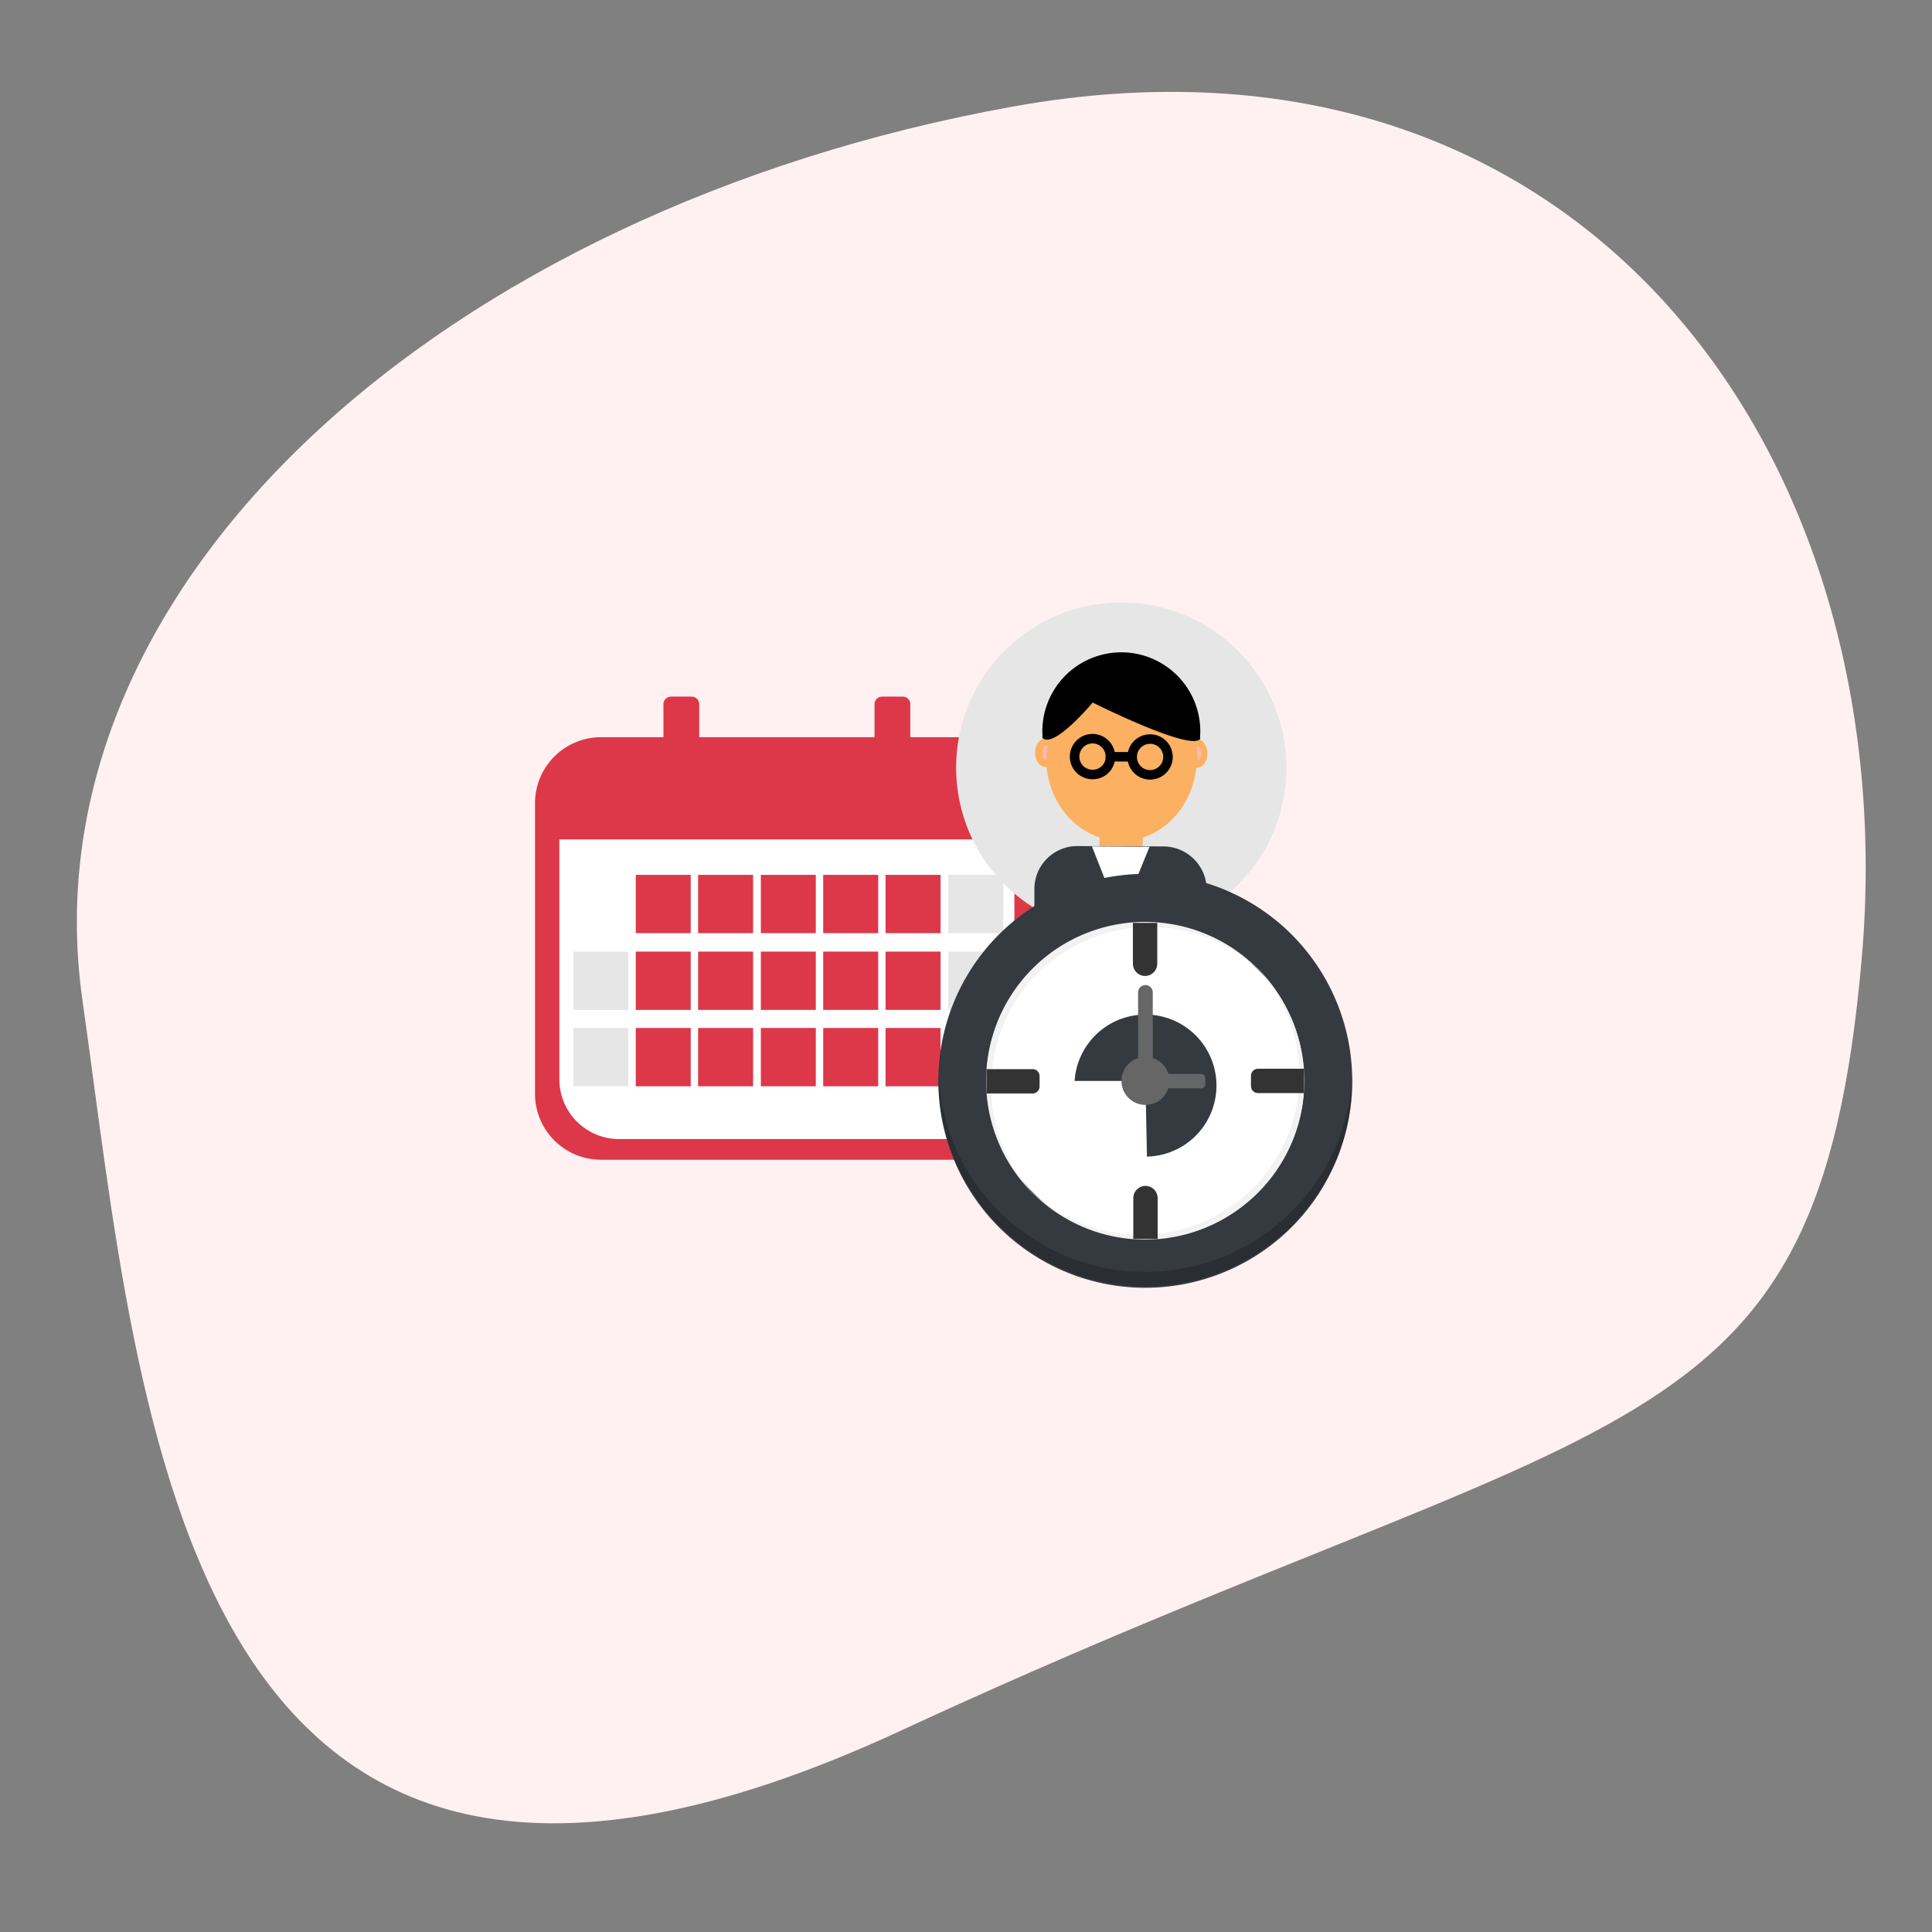 <svg xmlns="http://www.w3.org/2000/svg" width="184.17" height="184.17" viewBox="0 0 184.17 184.17">
  <rect x="0" y="0" width="184.17" height="184.17" fill="#808080" stroke="none"/>
  <g id="Group_619" data-name="Group 619" transform="translate(-873 -2711)">
    <path id="Oval" d="M85.117,158.182C150.885,120.416,170,125.157,170,76.872S135.473-11.495,82.261,3.01-7.685,56.607,1.374,95.564,19.35,195.947,85.117,158.182Z" transform="translate(887.816 2711) rotate(5)" fill="#fff1f1"/>
    <g id="employee_management" data-name="employee management" transform="translate(481.6 2261.837)">
      <g id="Group_462" data-name="Group 462" transform="translate(442.4 515.569)">
        <path id="Path_70" data-name="Path 70" d="M484.12,583.378H448.7a6.29,6.29,0,0,1-6.3-6.3V549.4a6.29,6.29,0,0,1,6.3-6.3H484.12a6.29,6.29,0,0,1,6.3,6.3v27.684A6.29,6.29,0,0,1,484.12,583.378Z" transform="translate(-442.4 -539.23)" fill="#dd384a"/>
        <path id="Path_71" data-name="Path 71" d="M486.675,584.973H454.7a5.7,5.7,0,0,1-5.7-5.7V554.3a5.7,5.7,0,0,1,5.7-5.7h31.976a5.7,5.7,0,0,1,5.7,5.7v24.976A5.7,5.7,0,0,1,486.675,584.973Z" transform="translate(-446.678 -542.796)" fill="#fff"/>
        <path id="Path_72" data-name="Path 72" d="M477.2,539.065v-6.226a.721.721,0,0,1,.739-.739h1.935a.721.721,0,0,1,.739.739v6.226a.721.721,0,0,1-.739.739h-1.935A.743.743,0,0,1,477.2,539.065Z" transform="translate(-464.958 -532.1)" fill="#dd384a"/>
        <path id="Path_73" data-name="Path 73" d="M534.4,539.065v-6.226a.721.721,0,0,1,.739-.739h1.935a.721.721,0,0,1,.739.739v6.226a.721.721,0,0,1-.739.739h-1.935A.743.743,0,0,1,534.4,539.065Z" transform="translate(-502.037 -532.1)" fill="#dd384a"/>
        <path id="Path_74" data-name="Path 74" d="M489.58,554.789H442.9V551.13a5.029,5.029,0,0,1,5.03-5.03h36.654a5.029,5.029,0,0,1,5.03,5.03v3.658Z" transform="translate(-442.724 -541.175)" fill="#dd384a"/>
        <g id="Group_461" data-name="Group 461" transform="translate(3.658 16.99)">
          <rect id="Rectangle_180" data-name="Rectangle 180" width="5.241" height="5.558" transform="translate(5.945)" fill="#dd384a"/>
          <rect id="Rectangle_181" data-name="Rectangle 181" width="5.241" height="5.558" transform="translate(11.89)" fill="#dd384a"/>
          <rect id="Rectangle_182" data-name="Rectangle 182" width="5.241" height="5.558" transform="translate(17.87)" fill="#dd384a"/>
          <rect id="Rectangle_183" data-name="Rectangle 183" width="5.241" height="5.558" transform="translate(23.815)" fill="#dd384a"/>
          <rect id="Rectangle_184" data-name="Rectangle 184" width="5.241" height="5.558" transform="translate(29.76)" fill="#dd384a"/>
          <rect id="Rectangle_185" data-name="Rectangle 185" width="5.241" height="5.558" transform="translate(35.74)" fill="#e6e6e6"/>
          <rect id="Rectangle_186" data-name="Rectangle 186" width="5.241" height="5.558" transform="translate(0 7.317)" fill="#e6e6e6"/>
          <rect id="Rectangle_187" data-name="Rectangle 187" width="5.241" height="5.558" transform="translate(5.945 7.317)" fill="#dd384a"/>
          <rect id="Rectangle_188" data-name="Rectangle 188" width="5.241" height="5.558" transform="translate(11.89 7.317)" fill="#dd384a"/>
          <rect id="Rectangle_189" data-name="Rectangle 189" width="5.241" height="5.558" transform="translate(17.87 7.317)" fill="#dd384a"/>
          <rect id="Rectangle_190" data-name="Rectangle 190" width="5.241" height="5.558" transform="translate(23.815 7.317)" fill="#dd384a"/>
          <rect id="Rectangle_191" data-name="Rectangle 191" width="5.241" height="5.558" transform="translate(29.76 7.317)" fill="#dd384a"/>
          <rect id="Rectangle_192" data-name="Rectangle 192" width="5.241" height="5.558" transform="translate(35.74 7.317)" fill="#e6e6e6"/>
          <rect id="Rectangle_193" data-name="Rectangle 193" width="5.241" height="5.558" transform="translate(0 14.598)" fill="#e6e6e6"/>
          <rect id="Rectangle_194" data-name="Rectangle 194" width="5.241" height="5.558" transform="translate(5.945 14.598)" fill="#dd384a"/>
          <rect id="Rectangle_195" data-name="Rectangle 195" width="5.241" height="5.558" transform="translate(11.89 14.598)" fill="#dd384a"/>
          <rect id="Rectangle_196" data-name="Rectangle 196" width="5.241" height="5.558" transform="translate(17.87 14.598)" fill="#dd384a"/>
          <rect id="Rectangle_197" data-name="Rectangle 197" width="5.241" height="5.558" transform="translate(23.815 14.598)" fill="#dd384a"/>
          <rect id="Rectangle_198" data-name="Rectangle 198" width="5.241" height="5.558" transform="translate(29.76 14.598)" fill="#dd384a"/>
          <rect id="Rectangle_199" data-name="Rectangle 199" width="5.241" height="5.558" transform="translate(35.74 14.598)" fill="#e6e6e6"/>
        </g>
      </g>
      <g id="Group_465" data-name="Group 465" transform="translate(476.75 506.598)">
        <g id="Group_463" data-name="Group 463" transform="translate(5.796)">
          <path id="Path_75" data-name="Path 75" d="M589.083,522.429a15.726,15.726,0,0,1-7.6,13.4,15.793,15.793,0,0,1-16.428-.105,15.742,15.742,0,1,1,24.026-13.3Z" transform="translate(-557.599 -506.598)" fill="#e6e6e6"/>
          <ellipse id="Ellipse_34" data-name="Ellipse 34" cx="7.88" cy="7.176" rx="7.88" ry="7.176" transform="matrix(0.006, -1, 1, 0.006, 8.536, 22.691)" fill="#fbb062"/>
          <path id="Path_76" data-name="Path 76" d="M581.04,544.772c0,.774-.457,1.372-1.02,1.372s-1.02-.633-1.02-1.372c0-.774.457-1.372,1.02-1.372A1.2,1.2,0,0,1,581.04,544.772Z" transform="translate(-571.472 -530.454)" fill="#fbb062"/>
          <path id="Path_77" data-name="Path 77" d="M621.94,544.972c0,.774-.457,1.372-1.02,1.372s-1.02-.633-1.02-1.372c0-.774.457-1.372,1.02-1.372S621.94,544.233,621.94,544.972Z" transform="translate(-597.984 -530.584)" fill="#fbb062"/>
          <path id="Path_78" data-name="Path 78" d="M581.343,546.672c.035-.457.07-.879.141-1.3a.267.267,0,0,0-.141-.07c-.176,0-.352.317-.352.668-.035.422.141.7.352.7Z" transform="translate(-572.76 -531.686)" fill="#ffb8ac"/>
          <path id="Path_79" data-name="Path 79" d="M622.805,546.972a7.805,7.805,0,0,0-.105-1.3.266.266,0,0,1,.141-.07c.176,0,.352.317.352.7-.035.352-.211.668-.387.668Z" transform="translate(-599.799 -531.88)" fill="#ffb8ac"/>
          <rect id="Rectangle_200" data-name="Rectangle 200" width="3.412" height="4.116" transform="matrix(0.006, -1, 1, 0.006, 13.65, 25.316)" fill="#fbb062"/>
          <path id="Path_80" data-name="Path 80" d="M595.228,576.785v1.794a15.793,15.793,0,0,1-16.428-.106V576.68a4.091,4.091,0,0,1,4.116-4.081l8.232.035A4.144,4.144,0,0,1,595.228,576.785Z" transform="translate(-571.342 -549.382)" fill="#343a40"/>
          <path id="Path_81" data-name="Path 81" d="M597.109,579.56l2.779-6.824L594.4,572.7Z" transform="translate(-581.455 -549.448)" fill="#fff"/>
          <path id="Path_82" data-name="Path 82" d="M595.992,528.366c.035-.035,0-.106,0-.176a7.528,7.528,0,1,0-15.021-.105c0,.07-.035.141,0,.176,1.091,1.055,4.784-3.377,4.784-3.377S595.007,529.527,595.992,528.366Z" transform="translate(-572.74 -515.35)"/>
          <path id="Path_83" data-name="Path 83" d="M593.11,545.221a1.675,1.675,0,0,1-1.724,1.689,1.7,1.7,0,0,1-1.688-1.724,1.706,1.706,0,1,1,3.412.035Z" transform="translate(-578.406 -530.517)" fill="none" stroke="#000" stroke-linecap="round" stroke-linejoin="round" stroke-miterlimit="10" stroke-width="0.907"/>
          <path id="Path_84" data-name="Path 84" d="M608.71,545.322a1.706,1.706,0,1,1-1.689-1.724A1.7,1.7,0,0,1,608.71,545.322Z" transform="translate(-588.518 -530.582)" fill="none" stroke="#000" stroke-linecap="round" stroke-linejoin="round" stroke-miterlimit="10" stroke-width="0.907"/>
          <line id="Line_1" data-name="Line 1" x2="2.075" transform="translate(14.704 14.705)" fill="none" stroke="#000" stroke-linecap="round" stroke-linejoin="round" stroke-miterlimit="10" stroke-width="0.907"/>
        </g>
        <g id="Group_464" data-name="Group 464" transform="translate(0 21.931)">
          <path id="Path_96" data-name="Path 96" d="M19.61.03a19.727,19.727,0,0,1,.06,39.454A19.727,19.727,0,0,1,19.61.03Z" transform="translate(0 38.103) rotate(-76.385)" fill="#343a40"/>
          <path id="Path_97" data-name="Path 97" d="M15.144.042a15.2,15.2,0,0,1,15.187,15.1,15,15,0,0,1-15.1,15.013A15.2,15.2,0,0,1,.042,15.056,15,15,0,0,1,15.144.042Z" transform="translate(4.113 15.326) rotate(-21.889)" fill="#fff"/>
          <path id="Path_85" data-name="Path 85" d="M566.257,609.219a15.151,15.151,0,0,1,25.644-10.94A15.152,15.152,0,1,0,570.479,619.7,14.933,14.933,0,0,1,566.257,609.219Z" transform="translate(-557.119 -585.055)" fill="#f2f2f2"/>
          <path id="Path_86" data-name="Path 86" d="M603.344,616.083a15.151,15.151,0,0,1-25.644,10.94A15.152,15.152,0,1,0,599.123,605.6,15.058,15.058,0,0,1,603.344,616.083Z" transform="translate(-564.833 -592.897)" fill="#f2f2f2"/>
          <path id="Path_87" data-name="Path 87" d="M572.534,653.766A19.733,19.733,0,0,1,552.8,634.7v.7a19.734,19.734,0,1,0,39.469,0v-.7A19.755,19.755,0,0,1,572.534,653.766Z" transform="translate(-548.692 -611.888)" fill="rgba(0,0,0,0.2)"/>
          <path id="Path_88" data-name="Path 88" d="M605.535,593.6h2.286v3.9a1.171,1.171,0,0,1-1.161,1.161h0A1.171,1.171,0,0,1,605.5,597.5v-3.9Z" transform="translate(-582.854 -584.992)" fill="#333"/>
          <path id="Path_89" data-name="Path 89" d="M596.454,623.411H589.7a6.769,6.769,0,1,1,6.895,7.211Z" transform="translate(-572.612 -599.736)" fill="#343a40"/>
          <path id="Path_90" data-name="Path 90" d="M608.272,618.867H606.9V611.3a.706.706,0,0,1,.7-.7h0a.706.706,0,0,1,.7.7v7.563Z" transform="translate(-583.761 -596.065)" fill="#666"/>
          <path id="Path_91" data-name="Path 91" d="M609.5,636.172V634.8h5.1a.39.39,0,0,1,.387.387v.6a.39.39,0,0,1-.387.387Z" transform="translate(-585.446 -611.794)" fill="#666"/>
          <path id="Path_92" data-name="Path 92" d="M607.886,670.465H605.6v-3.9a1.171,1.171,0,0,1,1.161-1.161h0a1.171,1.171,0,0,1,1.161,1.161v3.9Z" transform="translate(-582.918 -631.724)" fill="#333"/>
          <path id="Path_93" data-name="Path 93" d="M565.8,635.786V633.5h4.4a.668.668,0,0,1,.668.668v.985a.668.668,0,0,1-.668.668h-4.4Z" transform="translate(-557.119 -610.951)" fill="#333"/>
          <path id="Path_94" data-name="Path 94" d="M642.565,633.435v2.286h-4.4a.668.668,0,0,1-.668-.668v-.985a.668.668,0,0,1,.668-.668h4.4Z" transform="translate(-603.597 -610.886)" fill="#333"/>
          <path id="Path_95" data-name="Path 95" d="M606.973,632.487a2.286,2.286,0,1,1-2.286-2.286A2.282,2.282,0,0,1,606.973,632.487Z" transform="translate(-580.844 -608.812)" fill="#666"/>
        </g>
      </g>
    </g>
  </g>
</svg>
